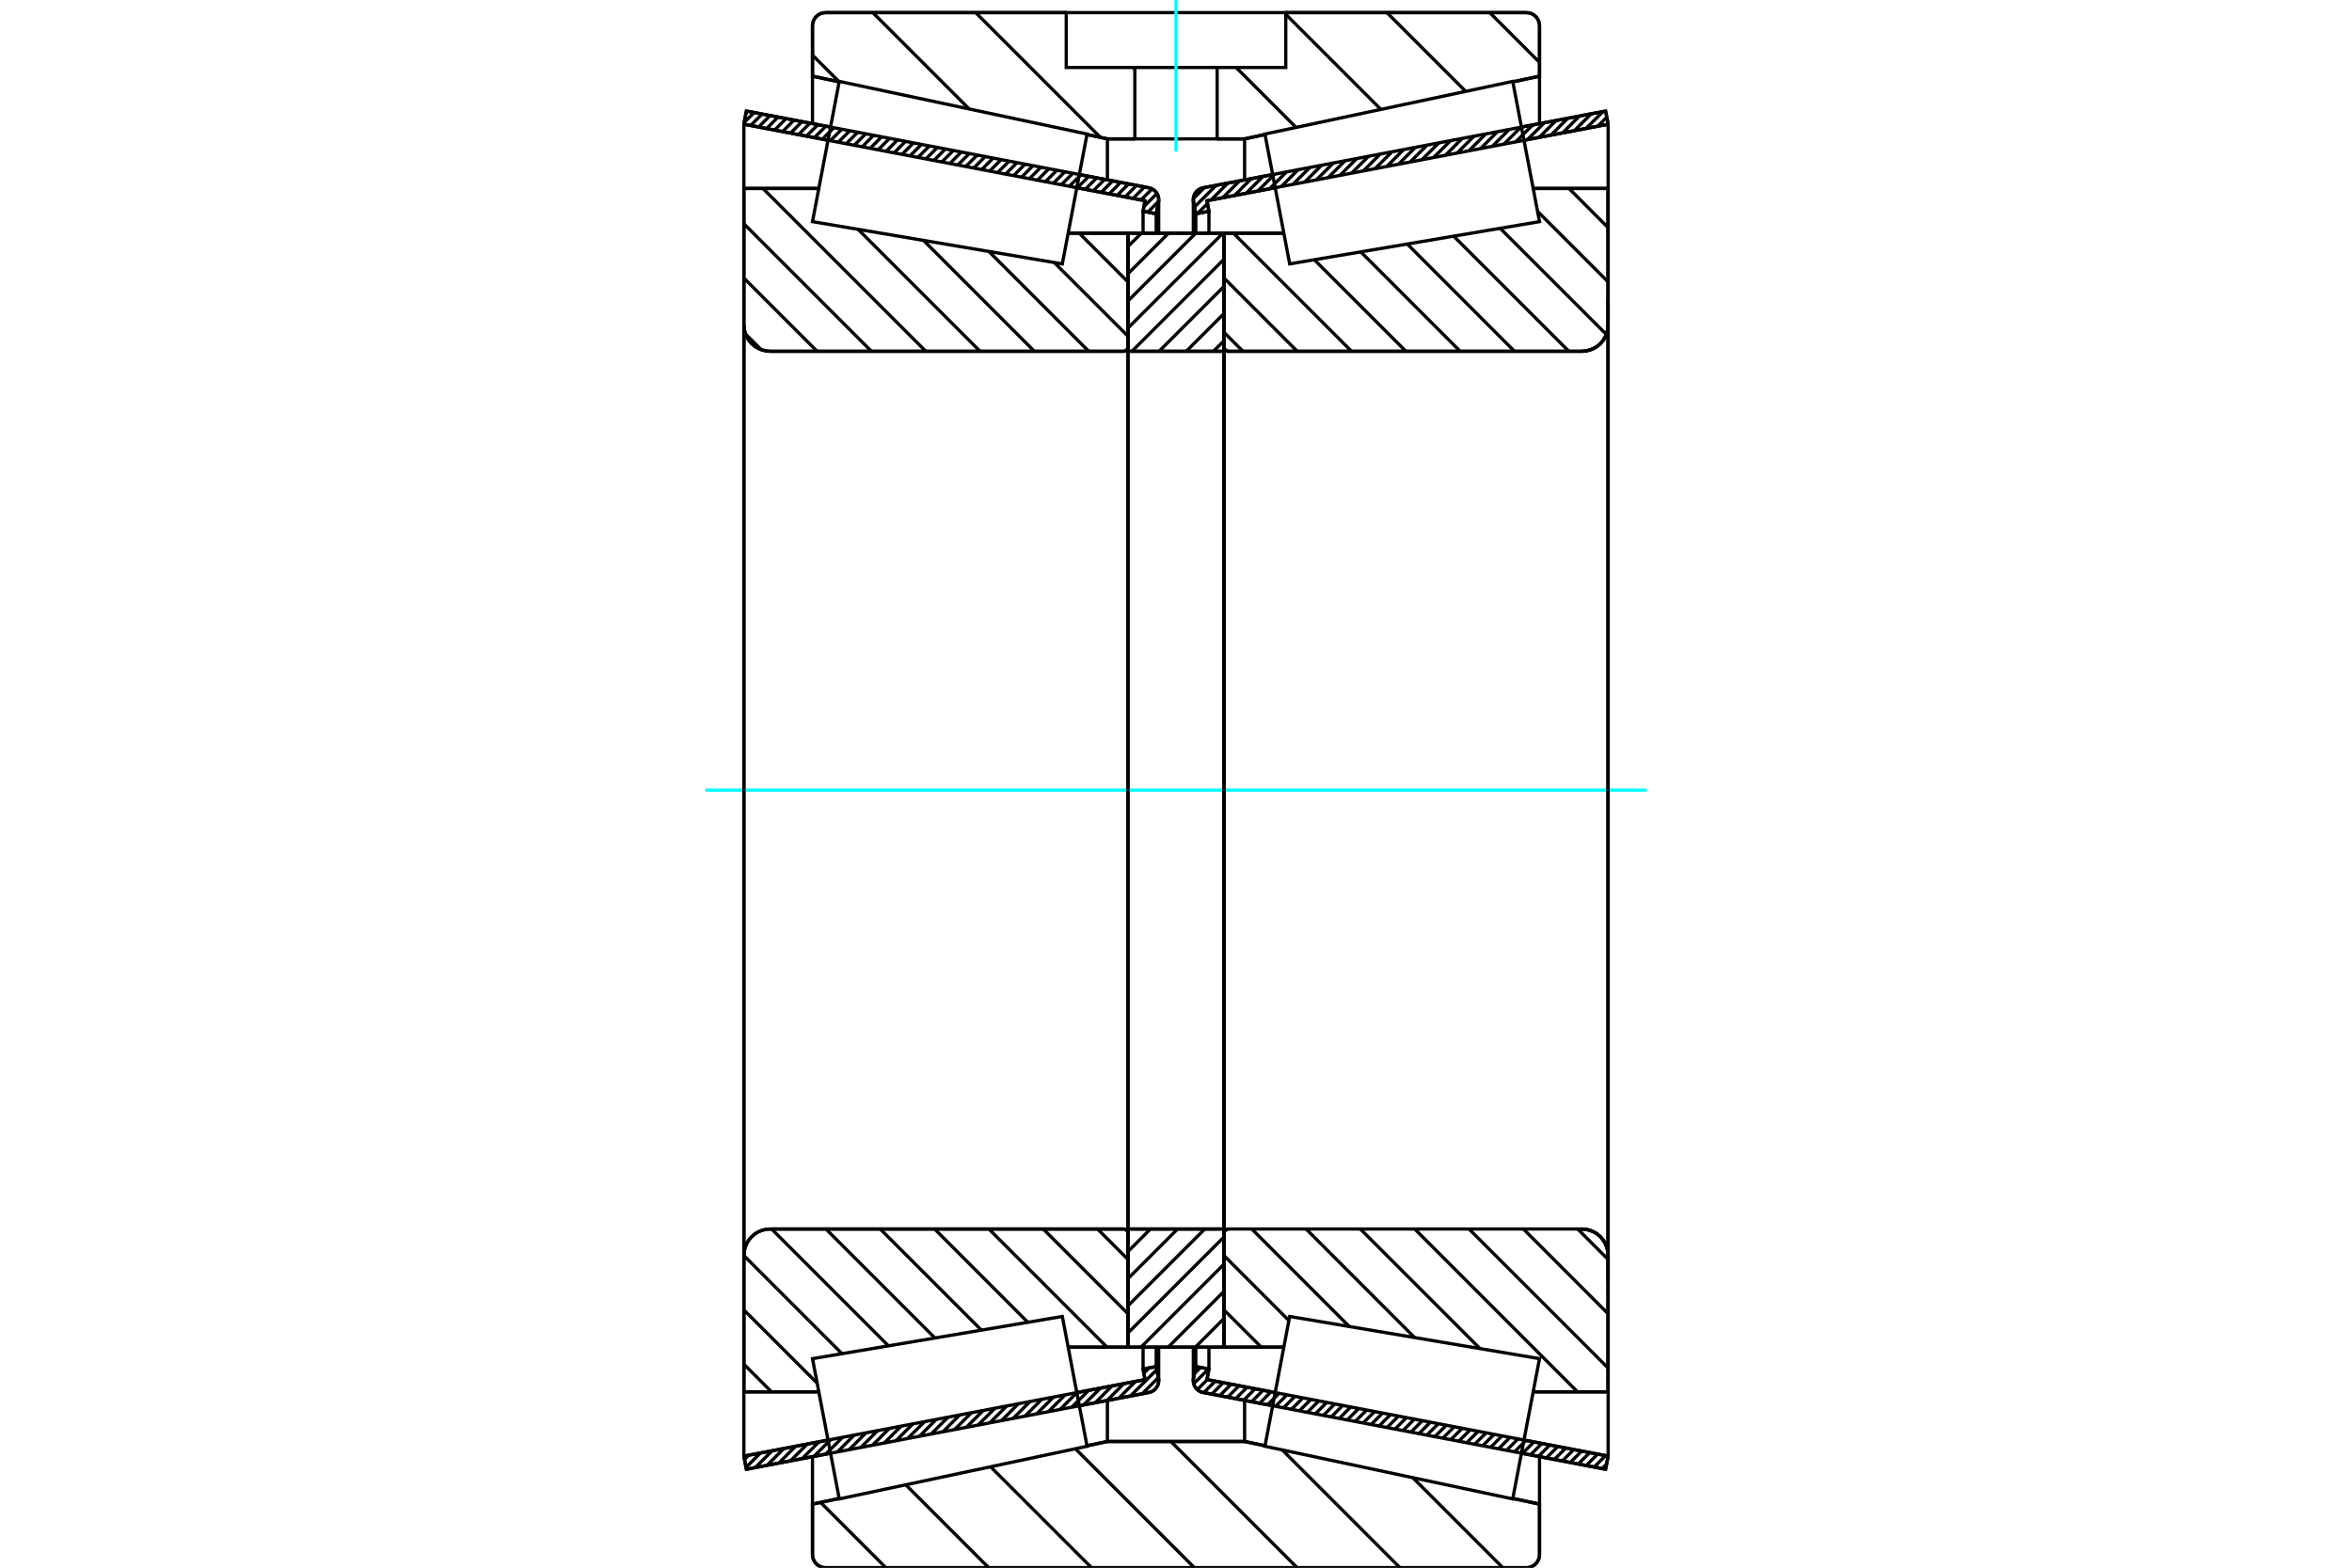 <?xml version="1.0" standalone="no"?>
<!DOCTYPE svg PUBLIC "-//W3C//DTD SVG 1.1//EN"
	"http://www.w3.org/Graphics/SVG/1.1/DTD/svg11.dtd">
<svg xmlns="http://www.w3.org/2000/svg" height="100%" width="100%" viewBox="0 0 36000 24000">
	<rect x="-1800" y="-1200" width="39600" height="26400" style="fill:#FFF"/>
	<g style="fill:none; fill-rule:evenodd" transform="matrix(1 0 0 1 0 0)">
		<g style="fill:none; stroke:#000; stroke-width:50; shape-rendering:geometricPrecision">
			<line x1="24576" y1="22493" x2="23288" y2="22248"/>
			<line x1="19479" y1="21521" x2="18415" y2="21318"/>
			<line x1="24614" y1="22292" x2="24576" y2="22493"/>
			<line x1="18474" y1="21120" x2="19518" y2="21320"/>
			<line x1="23326" y1="22046" x2="24614" y2="22292"/>
			<line x1="18504" y1="20959" x2="18474" y2="21120"/>
			<line x1="18303" y1="20921" x2="18504" y2="20959"/>
			<line x1="18268" y1="21102" x2="18303" y2="20921"/>
			<polyline points="18268,21102 18266,21119 18265,21137 18267,21165 18273,21193 18284,21219 18299,21243 18317,21265 18338,21284 18362,21299 18388,21311 18415,21318"/>
			<line x1="18415" y1="2875" x2="19479" y2="2672"/>
			<line x1="23288" y1="1945" x2="24576" y2="1700"/>
			<polyline points="18415,2875 18388,2882 18362,2894 18338,2909 18317,2928 18299,2950 18284,2974 18273,3001 18267,3028 18265,3057 18266,3074 18268,3091"/>
			<line x1="18303" y1="3273" x2="18268" y2="3091"/>
			<line x1="18504" y1="3234" x2="18303" y2="3273"/>
			<line x1="18474" y1="3073" x2="18504" y2="3234"/>
			<line x1="24614" y1="1902" x2="23326" y2="2147"/>
			<line x1="19518" y1="2874" x2="18474" y2="3073"/>
			<line x1="24576" y1="1700" x2="24614" y2="1902"/>
			<line x1="18303" y1="20623" x2="18303" y2="20921"/>
			<line x1="18303" y1="3273" x2="18303" y2="3571"/>
			<line x1="18504" y1="20623" x2="18504" y2="20959"/>
			<line x1="18504" y1="3234" x2="18504" y2="3571"/>
			<line x1="24614" y1="1902" x2="24614" y2="22292"/>
			<line x1="18265" y1="20623" x2="18265" y2="21137"/>
			<line x1="18265" y1="3057" x2="18265" y2="3570"/>
			<line x1="17585" y1="21318" x2="16521" y2="21521"/>
			<line x1="12712" y1="22248" x2="11424" y2="22493"/>
			<polyline points="17585,21318 17612,21311 17638,21299 17662,21284 17683,21265 17701,21243 17716,21219 17727,21193 17733,21165 17735,21137 17734,21119 17732,21102"/>
			<line x1="17697" y1="20921" x2="17732" y2="21102"/>
			<line x1="17496" y1="20959" x2="17697" y2="20921"/>
			<line x1="17526" y1="21120" x2="17496" y2="20959"/>
			<line x1="11386" y1="22292" x2="12674" y2="22046"/>
			<line x1="16482" y1="21320" x2="17526" y2="21120"/>
			<line x1="11424" y1="22493" x2="11386" y2="22292"/>
			<line x1="11424" y1="1700" x2="12712" y2="1945"/>
			<line x1="16521" y1="2672" x2="17585" y2="2875"/>
			<line x1="11386" y1="1902" x2="11424" y2="1700"/>
			<line x1="17526" y1="3073" x2="16482" y2="2874"/>
			<line x1="12674" y1="2147" x2="11386" y2="1902"/>
			<line x1="17496" y1="3234" x2="17526" y2="3073"/>
			<line x1="17697" y1="3273" x2="17496" y2="3234"/>
			<line x1="17732" y1="3091" x2="17697" y2="3273"/>
			<polyline points="17732,3091 17734,3074 17735,3057 17733,3028 17727,3001 17716,2974 17701,2950 17683,2928 17662,2909 17638,2894 17612,2882 17585,2875"/>
			<line x1="17496" y1="3571" x2="17496" y2="3234"/>
			<line x1="17496" y1="20959" x2="17496" y2="20623"/>
			<line x1="11386" y1="2885" x2="11386" y2="1902"/>
			<line x1="11386" y1="22292" x2="11386" y2="21308"/>
			<line x1="17697" y1="3571" x2="17697" y2="3273"/>
			<line x1="17697" y1="20921" x2="17697" y2="20623"/>
			<line x1="17735" y1="3570" x2="17735" y2="3057"/>
			<line x1="17735" y1="21137" x2="17735" y2="20623"/>
			<line x1="18735" y1="3570" x2="19651" y2="3570"/>
			<polyline points="18735,5311 18736,5321 18738,5331 18742,5341 18748,5350 18755,5358 18763,5365 18772,5370 18781,5375 18792,5377 18802,5378"/>
			<line x1="24211" y1="5378" x2="18802" y2="5378"/>
			<polyline points="24211,5378 24274,5373 24335,5358 24394,5334 24448,5301 24496,5260 24537,5212 24570,5158 24594,5099 24609,5038 24614,4975"/>
			<line x1="24614" y1="2885" x2="24614" y2="4975"/>
			<line x1="24614" y1="2885" x2="23467" y2="2885"/>
			<line x1="24614" y1="21308" x2="23467" y2="21308"/>
			<line x1="24614" y1="19219" x2="24614" y2="21308"/>
			<polyline points="24614,19219 24609,19155 24594,19094 24570,19036 24537,18982 24496,18934 24448,18892 24394,18859 24335,18835 24274,18820 24211,18815"/>
			<polyline points="18802,18815 18792,18816 18781,18819 18772,18823 18763,18828 18755,18835 18748,18843 18742,18852 18738,18862 18736,18872 18735,18883"/>
			<line x1="19651" y1="20624" x2="18735" y2="20624"/>
			<line x1="23467" y1="3410" x2="23467" y2="3409"/>
			<line x1="23467" y1="20784" x2="23467" y2="20783"/>
			<polyline points="18735,5311 18736,5321 18738,5331 18742,5341 18748,5350 18755,5358 18763,5365 18772,5370 18781,5375 18792,5377 18802,5378"/>
			<polyline points="18802,18815 18792,18816 18781,18819 18772,18823 18763,18828 18755,18835 18748,18843 18742,18852 18738,18862 18736,18872 18735,18883"/>
			<polyline points="24211,5378 24274,5373 24335,5358 24394,5334 24448,5301 24496,5260 24537,5212 24570,5158 24594,5099 24609,5038 24614,4975"/>
			<polyline points="24614,19219 24609,19155 24594,19094 24570,19036 24537,18982 24496,18934 24448,18892 24394,18859 24335,18835 24274,18820 24211,18815"/>
			<line x1="17265" y1="20624" x2="16349" y2="20624"/>
			<polyline points="17265,18883 17264,18872 17262,18862 17258,18852 17252,18843 17245,18835 17237,18828 17228,18823 17219,18819 17208,18816 17198,18815"/>
			<line x1="11789" y1="18815" x2="17198" y2="18815"/>
			<polyline points="11789,18815 11726,18820 11665,18835 11606,18859 11552,18892 11504,18934 11463,18982 11430,19036 11406,19094 11391,19155 11386,19219"/>
			<line x1="11386" y1="21308" x2="11386" y2="19219"/>
			<line x1="11386" y1="21308" x2="12533" y2="21308"/>
			<line x1="11386" y1="2885" x2="12533" y2="2885"/>
			<line x1="11386" y1="4975" x2="11386" y2="2885"/>
			<polyline points="11386,4975 11391,5038 11406,5099 11430,5158 11463,5212 11504,5260 11552,5301 11606,5334 11665,5358 11726,5373 11789,5378"/>
			<line x1="17198" y1="5378" x2="11789" y2="5378"/>
			<polyline points="17198,5378 17208,5377 17219,5375 17228,5370 17237,5365 17245,5358 17252,5350 17258,5341 17262,5331 17264,5321 17265,5311"/>
			<line x1="16349" y1="3570" x2="17265" y2="3570"/>
			<line x1="12533" y1="20783" x2="12533" y2="20784"/>
			<line x1="12533" y1="3409" x2="12533" y2="3410"/>
			<line x1="11386" y1="19219" x2="11386" y2="4975"/>
			<line x1="23363" y1="24000" x2="12637" y2="24000"/>
			<polyline points="23363,24000 23394,23998 23425,23990 23454,23978 23481,23962 23505,23941 23526,23917 23542,23890 23554,23861 23562,23830 23564,23798"/>
			<line x1="23564" y1="23027" x2="23564" y2="23798"/>
			<line x1="19050" y1="22068" x2="19363" y2="22134"/>
			<line x1="23156" y1="22940" x2="23564" y2="23027"/>
			<line x1="16950" y1="22068" x2="19050" y2="22068"/>
			<line x1="12436" y1="23027" x2="12844" y2="22940"/>
			<line x1="16637" y1="22134" x2="16950" y2="22068"/>
			<line x1="12436" y1="23798" x2="12436" y2="23027"/>
			<polyline points="12436,23798 12438,23830 12446,23861 12458,23890 12474,23917 12495,23941 12519,23962 12546,23978 12575,23990 12606,23998 12637,24000"/>
			<line x1="12637" y1="193" x2="16320" y2="193"/>
			<line x1="19680" y1="193" x2="23363" y2="193"/>
			<polyline points="12637,193 12606,196 12575,203 12546,215 12519,232 12495,252 12474,276 12458,303 12446,333 12438,363 12436,395"/>
			<line x1="12436" y1="1166" x2="12436" y2="395"/>
			<line x1="16950" y1="2126" x2="16637" y2="2059"/>
			<line x1="12844" y1="1253" x2="12436" y2="1166"/>
			<line x1="19050" y1="2126" x2="18630" y2="2126"/>
			<line x1="17370" y1="2126" x2="16950" y2="2126"/>
			<line x1="23564" y1="1166" x2="23156" y2="1253"/>
			<line x1="19363" y1="2059" x2="19050" y2="2126"/>
			<line x1="23564" y1="395" x2="23564" y2="1166"/>
			<polyline points="23564,395 23562,363 23554,333 23542,303 23526,276 23505,252 23481,232 23454,215 23425,203 23394,196 23363,193"/>
			<line x1="16950" y1="21439" x2="16950" y2="22068"/>
			<line x1="16950" y1="2126" x2="16950" y2="2754"/>
			<line x1="19050" y1="21439" x2="19050" y2="22068"/>
			<line x1="19050" y1="2126" x2="19050" y2="2754"/>
			<line x1="12436" y1="22300" x2="12436" y2="23027"/>
			<line x1="12436" y1="1166" x2="12436" y2="1893"/>
			<line x1="23564" y1="22300" x2="23564" y2="23027"/>
			<line x1="23564" y1="1166" x2="23564" y2="1893"/>
			<line x1="17265" y1="18815" x2="18735" y2="18815"/>
			<line x1="17265" y1="20624" x2="17265" y2="18815"/>
			<line x1="18735" y1="20624" x2="17265" y2="20624"/>
			<line x1="18735" y1="18815" x2="18735" y2="20624"/>
			<line x1="18735" y1="5378" x2="17265" y2="5378"/>
			<line x1="18735" y1="3570" x2="18735" y2="5378"/>
			<line x1="17265" y1="3570" x2="18735" y2="3570"/>
			<line x1="17265" y1="5378" x2="17265" y2="3570"/>
			<line x1="18735" y1="5378" x2="18735" y2="18815"/>
			<line x1="17265" y1="5378" x2="17265" y2="18815"/>
		</g>
		<g style="fill:none; stroke:#0FF; stroke-width:50; shape-rendering:geometricPrecision">
			<line x1="10798" y1="12097" x2="25202" y2="12097"/>
		</g>
		<g style="fill:none; stroke:#000; stroke-width:50; shape-rendering:geometricPrecision">
			<line x1="22802" y1="193" x2="23564" y2="955"/>
			<line x1="21228" y1="193" x2="22434" y2="1399"/>
			<line x1="19680" y1="219" x2="21136" y2="1675"/>
			<line x1="18920" y1="1033" x2="19838" y2="1951"/>
			<line x1="17347" y1="1033" x2="17370" y2="1057"/>
			<line x1="14933" y1="193" x2="16843" y2="2103"/>
			<line x1="13359" y1="193" x2="14834" y2="1668"/>
			<line x1="12436" y1="844" x2="12844" y2="1252"/>
			<line x1="21624" y1="22622" x2="23002" y2="24000"/>
			<line x1="19626" y1="22197" x2="21428" y2="24000"/>
			<line x1="17922" y1="22068" x2="19854" y2="24000"/>
			<line x1="16460" y1="22179" x2="18281" y2="24000"/>
			<line x1="15162" y1="22455" x2="16707" y2="24000"/>
			<line x1="13864" y1="22731" x2="15133" y2="24000"/>
			<line x1="12560" y1="23001" x2="13559" y2="24000"/>
			<line x1="19680" y1="193" x2="23363" y2="193"/>
			<polyline points="23564,395 23562,363 23554,333 23542,303 23526,276 23505,252 23481,232 23454,215 23425,203 23394,196 23363,193"/>
			<polyline points="23564,395 23564,1166 23156,1253"/>
			<polyline points="19363,2059 19050,2126 18630,2126"/>
			<polyline points="16320,193 12637,193 12606,196 12575,203 12546,215 12519,232 12495,252 12474,276 12458,303 12446,333 12438,363 12436,395 12436,1166 12844,1253"/>
			<polyline points="16637,2059 16950,2126 17370,2126"/>
			<polyline points="18000,22068 16950,22068 16637,22134"/>
			<polyline points="12844,22940 12436,23027 12436,23798 12438,23830 12446,23861 12458,23890 12474,23917 12495,23941 12519,23962 12546,23978 12575,23990 12606,23998 12637,24000 18000,24000"/>
			<polyline points="18000,22068 19050,22068 19363,22134"/>
			<polyline points="23156,22940 23564,23027 23564,23798"/>
			<polyline points="23363,24000 23394,23998 23425,23990 23454,23978 23481,23962 23505,23941 23526,23917 23542,23890 23554,23861 23562,23830 23564,23798"/>
			<line x1="23363" y1="24000" x2="18000" y2="24000"/>
			<line x1="16519" y1="3570" x2="17265" y2="4316"/>
			<line x1="16136" y1="4019" x2="17265" y2="5147"/>
			<line x1="15136" y1="3850" x2="16664" y2="5378"/>
			<line x1="14135" y1="3680" x2="15832" y2="5378"/>
			<line x1="13134" y1="3511" x2="15001" y2="5378"/>
			<line x1="12508" y1="2885" x2="12529" y2="2906"/>
			<line x1="11677" y1="2885" x2="14170" y2="5378"/>
			<line x1="11386" y1="3426" x2="13338" y2="5378"/>
			<line x1="11386" y1="4257" x2="12507" y2="5378"/>
			<line x1="11411" y1="5113" x2="11651" y2="5353"/>
			<line x1="16799" y1="18815" x2="17265" y2="19281"/>
			<line x1="15968" y1="18815" x2="17265" y2="20113"/>
			<line x1="15136" y1="18815" x2="16944" y2="20624"/>
			<line x1="14305" y1="18815" x2="15732" y2="20243"/>
			<line x1="13473" y1="18815" x2="15021" y2="20363"/>
			<line x1="12642" y1="18815" x2="14310" y2="20483"/>
			<line x1="11810" y1="18815" x2="13599" y2="20604"/>
			<line x1="11386" y1="19222" x2="12888" y2="20724"/>
			<line x1="11386" y1="20054" x2="12508" y2="21175"/>
			<line x1="11386" y1="20885" x2="11809" y2="21308"/>
			<polyline points="17265,12097 17265,3570 17265,5311"/>
			<polyline points="17198,5378 17208,5377 17219,5375 17228,5370 17237,5365 17245,5358 17252,5350 17258,5341 17262,5331 17264,5321 17265,5311"/>
			<line x1="17198" y1="5378" x2="11789" y2="5378"/>
			<polyline points="11386,4975 11391,5038 11406,5099 11430,5158 11463,5212 11504,5260 11552,5301 11606,5334 11665,5358 11726,5373 11789,5378"/>
			<line x1="11386" y1="4975" x2="11386" y2="2885"/>
			<line x1="11386" y1="4975" x2="11386" y2="12097"/>
			<line x1="11386" y1="2885" x2="12533" y2="2885"/>
			<line x1="16349" y1="3570" x2="17265" y2="3570"/>
			<line x1="17265" y1="20624" x2="16349" y2="20624"/>
			<line x1="12533" y1="21308" x2="11386" y2="21308"/>
			<line x1="11386" y1="12097" x2="11386" y2="19219"/>
			<line x1="11386" y1="21308" x2="11386" y2="19219"/>
			<polyline points="11789,18815 11726,18820 11665,18835 11606,18859 11552,18892 11504,18934 11463,18982 11430,19036 11406,19094 11391,19155 11386,19219"/>
			<line x1="11789" y1="18815" x2="17198" y2="18815"/>
			<polyline points="17265,18883 17264,18872 17262,18862 17258,18852 17252,18843 17245,18835 17237,18828 17228,18823 17219,18819 17208,18816 17198,18815"/>
			<polyline points="17265,18883 17265,20624 17265,12097"/>
			<line x1="24015" y1="2885" x2="24614" y2="3485"/>
			<line x1="23534" y1="3236" x2="24614" y2="4316"/>
			<line x1="22961" y1="3495" x2="24587" y2="5120"/>
			<line x1="22250" y1="3615" x2="24013" y2="5378"/>
			<line x1="21539" y1="3735" x2="23181" y2="5378"/>
			<line x1="20828" y1="3856" x2="22350" y2="5378"/>
			<line x1="20117" y1="3976" x2="21519" y2="5378"/>
			<line x1="18879" y1="3570" x2="20687" y2="5378"/>
			<line x1="18735" y1="4257" x2="19856" y2="5378"/>
			<line x1="18735" y1="5088" x2="19024" y2="5378"/>
			<line x1="24148" y1="18815" x2="24614" y2="19281"/>
			<line x1="23317" y1="18815" x2="24614" y2="20113"/>
			<line x1="22485" y1="18815" x2="24614" y2="20944"/>
			<line x1="21654" y1="18815" x2="24146" y2="21308"/>
			<line x1="20822" y1="18815" x2="22653" y2="20646"/>
			<line x1="19991" y1="18815" x2="21652" y2="20477"/>
			<line x1="19160" y1="18815" x2="20652" y2="20308"/>
			<line x1="18735" y1="19222" x2="19728" y2="20216"/>
			<line x1="18735" y1="20054" x2="19305" y2="20624"/>
			<polyline points="18735,12097 18735,3570 18735,5311 18736,5321 18738,5331 18742,5341 18748,5350 18755,5358 18763,5365 18772,5370 18781,5375 18792,5377 18802,5378 24211,5378 24274,5373 24335,5358 24394,5334 24448,5301 24496,5260 24537,5212 24570,5158 24594,5099 24609,5038 24614,4975 24614,2885"/>
			<line x1="24614" y1="4975" x2="24614" y2="12097"/>
			<line x1="24614" y1="2885" x2="23467" y2="2885"/>
			<line x1="19651" y1="3570" x2="18735" y2="3570"/>
			<line x1="18735" y1="20624" x2="19651" y2="20624"/>
			<line x1="23467" y1="21308" x2="24614" y2="21308"/>
			<line x1="24614" y1="12097" x2="24614" y2="19219"/>
			<polyline points="24614,21308 24614,19219 24609,19155 24594,19094 24570,19036 24537,18982 24496,18934 24448,18892 24394,18859 24335,18835 24274,18820 24211,18815 18802,18815 18792,18816 18781,18819 18772,18823 18763,18828 18755,18835 18748,18843 18742,18852 18738,18862 18736,18872 18735,18883 18735,20624 18735,12097"/>
			<line x1="18735" y1="20600" x2="18712" y2="20624"/>
			<line x1="18735" y1="20184" x2="18296" y2="20624"/>
			<line x1="18735" y1="19769" x2="17880" y2="20624"/>
			<line x1="18735" y1="19353" x2="17464" y2="20624"/>
			<line x1="18735" y1="18937" x2="17265" y2="20407"/>
			<line x1="18441" y1="18815" x2="17265" y2="19991"/>
			<line x1="18025" y1="18815" x2="17265" y2="19575"/>
			<line x1="17609" y1="18815" x2="17265" y2="19160"/>
			<line x1="18735" y1="5216" x2="18573" y2="5378"/>
			<line x1="18735" y1="4800" x2="18157" y2="5378"/>
			<line x1="18735" y1="4384" x2="17741" y2="5378"/>
			<line x1="18735" y1="3968" x2="17325" y2="5378"/>
			<line x1="18718" y1="3570" x2="17265" y2="5022"/>
			<line x1="18302" y1="3570" x2="17265" y2="4607"/>
			<line x1="17886" y1="3570" x2="17265" y2="4191"/>
			<line x1="17470" y1="3570" x2="17265" y2="3775"/>
			<polyline points="17265,5378 17265,3570 18735,3570 18735,5378 17265,5378"/>
			<polyline points="17265,18815 18735,18815 18735,20624 17265,20624 17265,18815"/>
			<polyline points="18000,2126 18630,2126 18630,1033 19680,1033 19680,193 16320,193 16320,1033 17370,1033 18630,1033"/>
			<polyline points="17370,1033 17370,2126 18000,2126"/>
		</g>
		<g style="fill:none; stroke:#0FF; stroke-width:50; shape-rendering:geometricPrecision">
			<line x1="18000" y1="2319" x2="18000" y2="0"/>
		</g>
		<g style="fill:none; stroke:#000; stroke-width:50; shape-rendering:geometricPrecision">
			<line x1="24614" y1="19622" x2="24614" y2="4572"/>
			<line x1="18735" y1="18883" x2="18735" y2="5311"/>
			<polyline points="16449,21147 16639,22141 12846,22947 12641,21874 12436,20800 16260,20154 16449,21147"/>
			<polyline points="16449,3046 16260,4040 12436,3393 12641,2319 12846,1246 16639,2052 16449,3046"/>
			<polyline points="19551,21147 19740,20154 23564,20800 23359,21874 23154,22947 19361,22141 19551,21147"/>
			<polyline points="19551,3046 19361,2052 23154,1246 23359,2319 23564,3393 19740,4040 19551,3046"/>
			<line x1="17730" y1="21090" x2="17482" y2="21338"/>
			<line x1="17706" y1="20968" x2="17302" y2="21372"/>
			<line x1="17588" y1="20941" x2="17508" y2="21022"/>
			<line x1="17381" y1="21148" x2="17123" y2="21406"/>
			<line x1="17202" y1="21182" x2="16944" y2="21441"/>
			<line x1="17022" y1="21217" x2="16764" y2="21475"/>
			<line x1="16843" y1="21251" x2="16585" y2="21509"/>
			<line x1="16664" y1="21285" x2="16405" y2="21543"/>
			<line x1="16484" y1="21319" x2="16226" y2="21577"/>
			<line x1="16305" y1="21353" x2="16046" y2="21612"/>
			<line x1="16125" y1="21388" x2="15867" y2="21646"/>
			<line x1="15946" y1="21422" x2="15688" y2="21680"/>
			<line x1="15766" y1="21456" x2="15508" y2="21714"/>
			<line x1="15587" y1="21490" x2="15329" y2="21749"/>
			<line x1="15408" y1="21525" x2="15149" y2="21783"/>
			<line x1="15228" y1="21559" x2="14970" y2="21817"/>
			<line x1="15049" y1="21593" x2="14791" y2="21851"/>
			<line x1="14869" y1="21627" x2="14611" y2="21886"/>
			<line x1="14690" y1="21661" x2="14432" y2="21920"/>
			<line x1="14511" y1="21696" x2="14252" y2="21954"/>
			<line x1="14331" y1="21730" x2="14073" y2="21988"/>
			<line x1="14152" y1="21764" x2="13893" y2="22022"/>
			<line x1="13972" y1="21798" x2="13714" y2="22057"/>
			<line x1="13793" y1="21833" x2="13535" y2="22091"/>
			<line x1="13613" y1="21867" x2="13355" y2="22125"/>
			<line x1="13434" y1="21901" x2="13176" y2="22159"/>
			<line x1="13255" y1="21935" x2="12996" y2="22194"/>
			<line x1="13075" y1="21969" x2="12817" y2="22228"/>
			<line x1="12896" y1="22004" x2="12638" y2="22262"/>
			<line x1="12716" y1="22038" x2="12458" y2="22296"/>
			<line x1="12537" y1="22072" x2="12279" y2="22330"/>
			<line x1="12358" y1="22106" x2="12099" y2="22365"/>
			<line x1="12178" y1="22141" x2="11920" y2="22399"/>
			<line x1="11999" y1="22175" x2="11740" y2="22433"/>
			<line x1="11819" y1="22209" x2="11561" y2="22467"/>
			<line x1="11640" y1="22243" x2="11419" y2="22464"/>
			<line x1="11460" y1="22278" x2="11396" y2="22342"/>
			<line x1="17699" y1="3262" x2="17690" y2="3271"/>
			<line x1="17733" y1="3083" x2="17568" y2="3248"/>
			<line x1="17709" y1="2962" x2="17510" y2="3161"/>
			<line x1="17634" y1="2892" x2="17464" y2="3061"/>
			<line x1="17518" y1="2862" x2="17343" y2="3038"/>
			<line x1="17396" y1="2839" x2="17221" y2="3015"/>
			<line x1="17274" y1="2816" x2="17099" y2="2991"/>
			<line x1="17152" y1="2792" x2="16977" y2="2968"/>
			<line x1="17030" y1="2769" x2="16855" y2="2945"/>
			<line x1="16908" y1="2746" x2="16733" y2="2922"/>
			<line x1="16787" y1="2723" x2="16611" y2="2898"/>
			<line x1="16665" y1="2699" x2="16489" y2="2875"/>
			<line x1="16543" y1="2676" x2="16367" y2="2852"/>
			<line x1="16421" y1="2653" x2="16245" y2="2828"/>
			<line x1="16299" y1="2630" x2="16123" y2="2805"/>
			<line x1="16177" y1="2606" x2="16001" y2="2782"/>
			<line x1="16055" y1="2583" x2="15879" y2="2759"/>
			<line x1="15933" y1="2560" x2="15757" y2="2735"/>
			<line x1="15811" y1="2537" x2="15636" y2="2712"/>
			<line x1="15689" y1="2513" x2="15514" y2="2689"/>
			<line x1="15567" y1="2490" x2="15392" y2="2666"/>
			<line x1="15445" y1="2467" x2="15270" y2="2642"/>
			<line x1="15323" y1="2444" x2="15148" y2="2619"/>
			<line x1="15201" y1="2420" x2="15026" y2="2596"/>
			<line x1="15079" y1="2397" x2="14904" y2="2573"/>
			<line x1="14958" y1="2374" x2="14782" y2="2549"/>
			<line x1="14836" y1="2351" x2="14660" y2="2526"/>
			<line x1="14714" y1="2327" x2="14538" y2="2503"/>
			<line x1="14592" y1="2304" x2="14416" y2="2480"/>
			<line x1="14470" y1="2281" x2="14294" y2="2456"/>
			<line x1="14348" y1="2258" x2="14172" y2="2433"/>
			<line x1="14226" y1="2234" x2="14050" y2="2410"/>
			<line x1="14104" y1="2211" x2="13928" y2="2387"/>
			<line x1="13982" y1="2188" x2="13807" y2="2363"/>
			<line x1="13860" y1="2164" x2="13685" y2="2340"/>
			<line x1="13738" y1="2141" x2="13563" y2="2317"/>
			<line x1="13616" y1="2118" x2="13441" y2="2293"/>
			<line x1="13494" y1="2095" x2="13319" y2="2270"/>
			<line x1="13372" y1="2071" x2="13197" y2="2247"/>
			<line x1="13251" y1="2048" x2="13075" y2="2224"/>
			<line x1="13129" y1="2025" x2="12953" y2="2200"/>
			<line x1="13007" y1="2002" x2="12831" y2="2177"/>
			<line x1="12885" y1="1978" x2="12709" y2="2154"/>
			<line x1="12763" y1="1955" x2="12587" y2="2131"/>
			<line x1="12641" y1="1932" x2="12465" y2="2107"/>
			<line x1="12519" y1="1909" x2="12343" y2="2084"/>
			<line x1="12397" y1="1885" x2="12221" y2="2061"/>
			<line x1="12275" y1="1862" x2="12100" y2="2038"/>
			<line x1="12153" y1="1839" x2="11978" y2="2014"/>
			<line x1="12031" y1="1816" x2="11856" y2="1991"/>
			<line x1="11909" y1="1792" x2="11734" y2="1968"/>
			<line x1="11787" y1="1769" x2="11612" y2="1945"/>
			<line x1="11665" y1="1746" x2="11490" y2="1921"/>
			<line x1="11543" y1="1723" x2="11391" y2="1875"/>
			<polyline points="11386,1902 11424,1700 17585,2875"/>
			<polyline points="17732,3091 17735,3062 17734,3033 17728,3005 17718,2978 17703,2953 17685,2930 17664,2911 17640,2895 17613,2883 17585,2875"/>
			<polyline points="17732,3091 17697,3273 17496,3234 17526,3073 11386,1902"/>
			<polyline points="11386,22292 17526,21120 17496,20959 17697,20921 17732,21102"/>
			<polyline points="17585,21318 17613,21311 17640,21299 17664,21283 17685,21263 17703,21241 17718,21215 17728,21188 17734,21160 17735,21131 17732,21102"/>
			<polyline points="17585,21318 11424,22493 11386,22292"/>
			<line x1="24591" y1="22415" x2="24522" y2="22483"/>
			<line x1="24576" y1="22284" x2="24400" y2="22460"/>
			<line x1="24454" y1="22261" x2="24278" y2="22437"/>
			<line x1="24332" y1="22238" x2="24156" y2="22413"/>
			<line x1="24210" y1="22215" x2="24034" y2="22390"/>
			<line x1="24088" y1="22191" x2="23912" y2="22367"/>
			<line x1="23966" y1="22168" x2="23790" y2="22344"/>
			<line x1="23844" y1="22145" x2="23668" y2="22320"/>
			<line x1="23722" y1="22122" x2="23546" y2="22297"/>
			<line x1="23600" y1="22098" x2="23425" y2="22274"/>
			<line x1="23478" y1="22075" x2="23303" y2="22251"/>
			<line x1="23356" y1="22052" x2="23181" y2="22227"/>
			<line x1="23234" y1="22029" x2="23059" y2="22204"/>
			<line x1="23112" y1="22005" x2="22937" y2="22181"/>
			<line x1="22990" y1="21982" x2="22815" y2="22158"/>
			<line x1="22869" y1="21959" x2="22693" y2="22134"/>
			<line x1="22747" y1="21935" x2="22571" y2="22111"/>
			<line x1="22625" y1="21912" x2="22449" y2="22088"/>
			<line x1="22503" y1="21889" x2="22327" y2="22065"/>
			<line x1="22381" y1="21866" x2="22205" y2="22041"/>
			<line x1="22259" y1="21842" x2="22083" y2="22018"/>
			<line x1="22137" y1="21819" x2="21961" y2="21995"/>
			<line x1="22015" y1="21796" x2="21839" y2="21971"/>
			<line x1="21893" y1="21773" x2="21718" y2="21948"/>
			<line x1="21771" y1="21749" x2="21596" y2="21925"/>
			<line x1="21649" y1="21726" x2="21474" y2="21902"/>
			<line x1="21527" y1="21703" x2="21352" y2="21878"/>
			<line x1="21405" y1="21680" x2="21230" y2="21855"/>
			<line x1="21283" y1="21656" x2="21108" y2="21832"/>
			<line x1="21161" y1="21633" x2="20986" y2="21809"/>
			<line x1="21040" y1="21610" x2="20864" y2="21785"/>
			<line x1="20918" y1="21587" x2="20742" y2="21762"/>
			<line x1="20796" y1="21563" x2="20620" y2="21739"/>
			<line x1="20674" y1="21540" x2="20498" y2="21716"/>
			<line x1="20552" y1="21517" x2="20376" y2="21692"/>
			<line x1="20430" y1="21494" x2="20254" y2="21669"/>
			<line x1="20308" y1="21470" x2="20132" y2="21646"/>
			<line x1="20186" y1="21447" x2="20010" y2="21623"/>
			<line x1="20064" y1="21424" x2="19889" y2="21599"/>
			<line x1="19942" y1="21401" x2="19767" y2="21576"/>
			<line x1="19820" y1="21377" x2="19645" y2="21553"/>
			<line x1="19698" y1="21354" x2="19523" y2="21530"/>
			<line x1="19576" y1="21331" x2="19401" y2="21506"/>
			<line x1="19454" y1="21307" x2="19279" y2="21483"/>
			<line x1="19332" y1="21284" x2="19157" y2="21460"/>
			<line x1="19211" y1="21261" x2="19035" y2="21436"/>
			<line x1="19089" y1="21238" x2="18913" y2="21413"/>
			<line x1="18967" y1="21214" x2="18791" y2="21390"/>
			<line x1="18845" y1="21191" x2="18669" y2="21367"/>
			<line x1="18723" y1="21168" x2="18547" y2="21343"/>
			<line x1="18601" y1="21145" x2="18425" y2="21320"/>
			<line x1="18479" y1="21121" x2="18326" y2="21274"/>
			<line x1="18497" y1="20958" x2="18271" y2="21184"/>
			<line x1="18376" y1="20934" x2="18282" y2="21028"/>
			<line x1="24594" y1="1794" x2="24456" y2="1932"/>
			<line x1="24535" y1="1708" x2="24277" y2="1966"/>
			<line x1="24356" y1="1742" x2="24098" y2="2000"/>
			<line x1="24176" y1="1776" x2="23918" y2="2034"/>
			<line x1="23997" y1="1810" x2="23739" y2="2069"/>
			<line x1="23818" y1="1844" x2="23559" y2="2103"/>
			<line x1="23638" y1="1879" x2="23380" y2="2137"/>
			<line x1="23459" y1="1913" x2="23200" y2="2171"/>
			<line x1="23279" y1="1947" x2="23021" y2="2205"/>
			<line x1="23100" y1="1981" x2="22842" y2="2240"/>
			<line x1="22920" y1="2016" x2="22662" y2="2274"/>
			<line x1="22741" y1="2050" x2="22483" y2="2308"/>
			<line x1="22562" y1="2084" x2="22303" y2="2342"/>
			<line x1="22382" y1="2118" x2="22124" y2="2377"/>
			<line x1="22203" y1="2152" x2="21944" y2="2411"/>
			<line x1="22023" y1="2187" x2="21765" y2="2445"/>
			<line x1="21844" y1="2221" x2="21586" y2="2479"/>
			<line x1="21665" y1="2255" x2="21406" y2="2513"/>
			<line x1="21485" y1="2289" x2="21227" y2="2548"/>
			<line x1="21306" y1="2324" x2="21047" y2="2582"/>
			<line x1="21126" y1="2358" x2="20868" y2="2616"/>
			<line x1="20947" y1="2392" x2="20689" y2="2650"/>
			<line x1="20767" y1="2426" x2="20509" y2="2685"/>
			<line x1="20588" y1="2460" x2="20330" y2="2719"/>
			<line x1="20409" y1="2495" x2="20150" y2="2753"/>
			<line x1="20229" y1="2529" x2="19971" y2="2787"/>
			<line x1="20050" y1="2563" x2="19791" y2="2821"/>
			<line x1="19870" y1="2597" x2="19612" y2="2856"/>
			<line x1="19691" y1="2632" x2="19433" y2="2890"/>
			<line x1="19512" y1="2666" x2="19253" y2="2924"/>
			<line x1="19332" y1="2700" x2="19074" y2="2958"/>
			<line x1="19153" y1="2734" x2="18894" y2="2993"/>
			<line x1="18973" y1="2769" x2="18715" y2="3027"/>
			<line x1="18794" y1="2803" x2="18536" y2="3061"/>
			<line x1="18482" y1="3115" x2="18329" y2="3268"/>
			<line x1="18614" y1="2837" x2="18283" y2="3169"/>
			<line x1="18435" y1="2871" x2="18265" y2="3041"/>
			<polyline points="24614,1902 24576,1700 18415,2875 18387,2883 18360,2895 18336,2911 18315,2930 18297,2953 18282,2978 18272,3005 18266,3033 18265,3062 18268,3091 18303,3273 18504,3234 18474,3073 24614,1902"/>
			<polyline points="24614,22292 18474,21120 18504,20959 18303,20921 18268,21102 18265,21131 18266,21160 18272,21188 18282,21215 18297,21241 18315,21263 18336,21283 18360,21299 18387,21311 18415,21318 24576,22493 24614,22292"/>
		</g>
	</g>
</svg>
